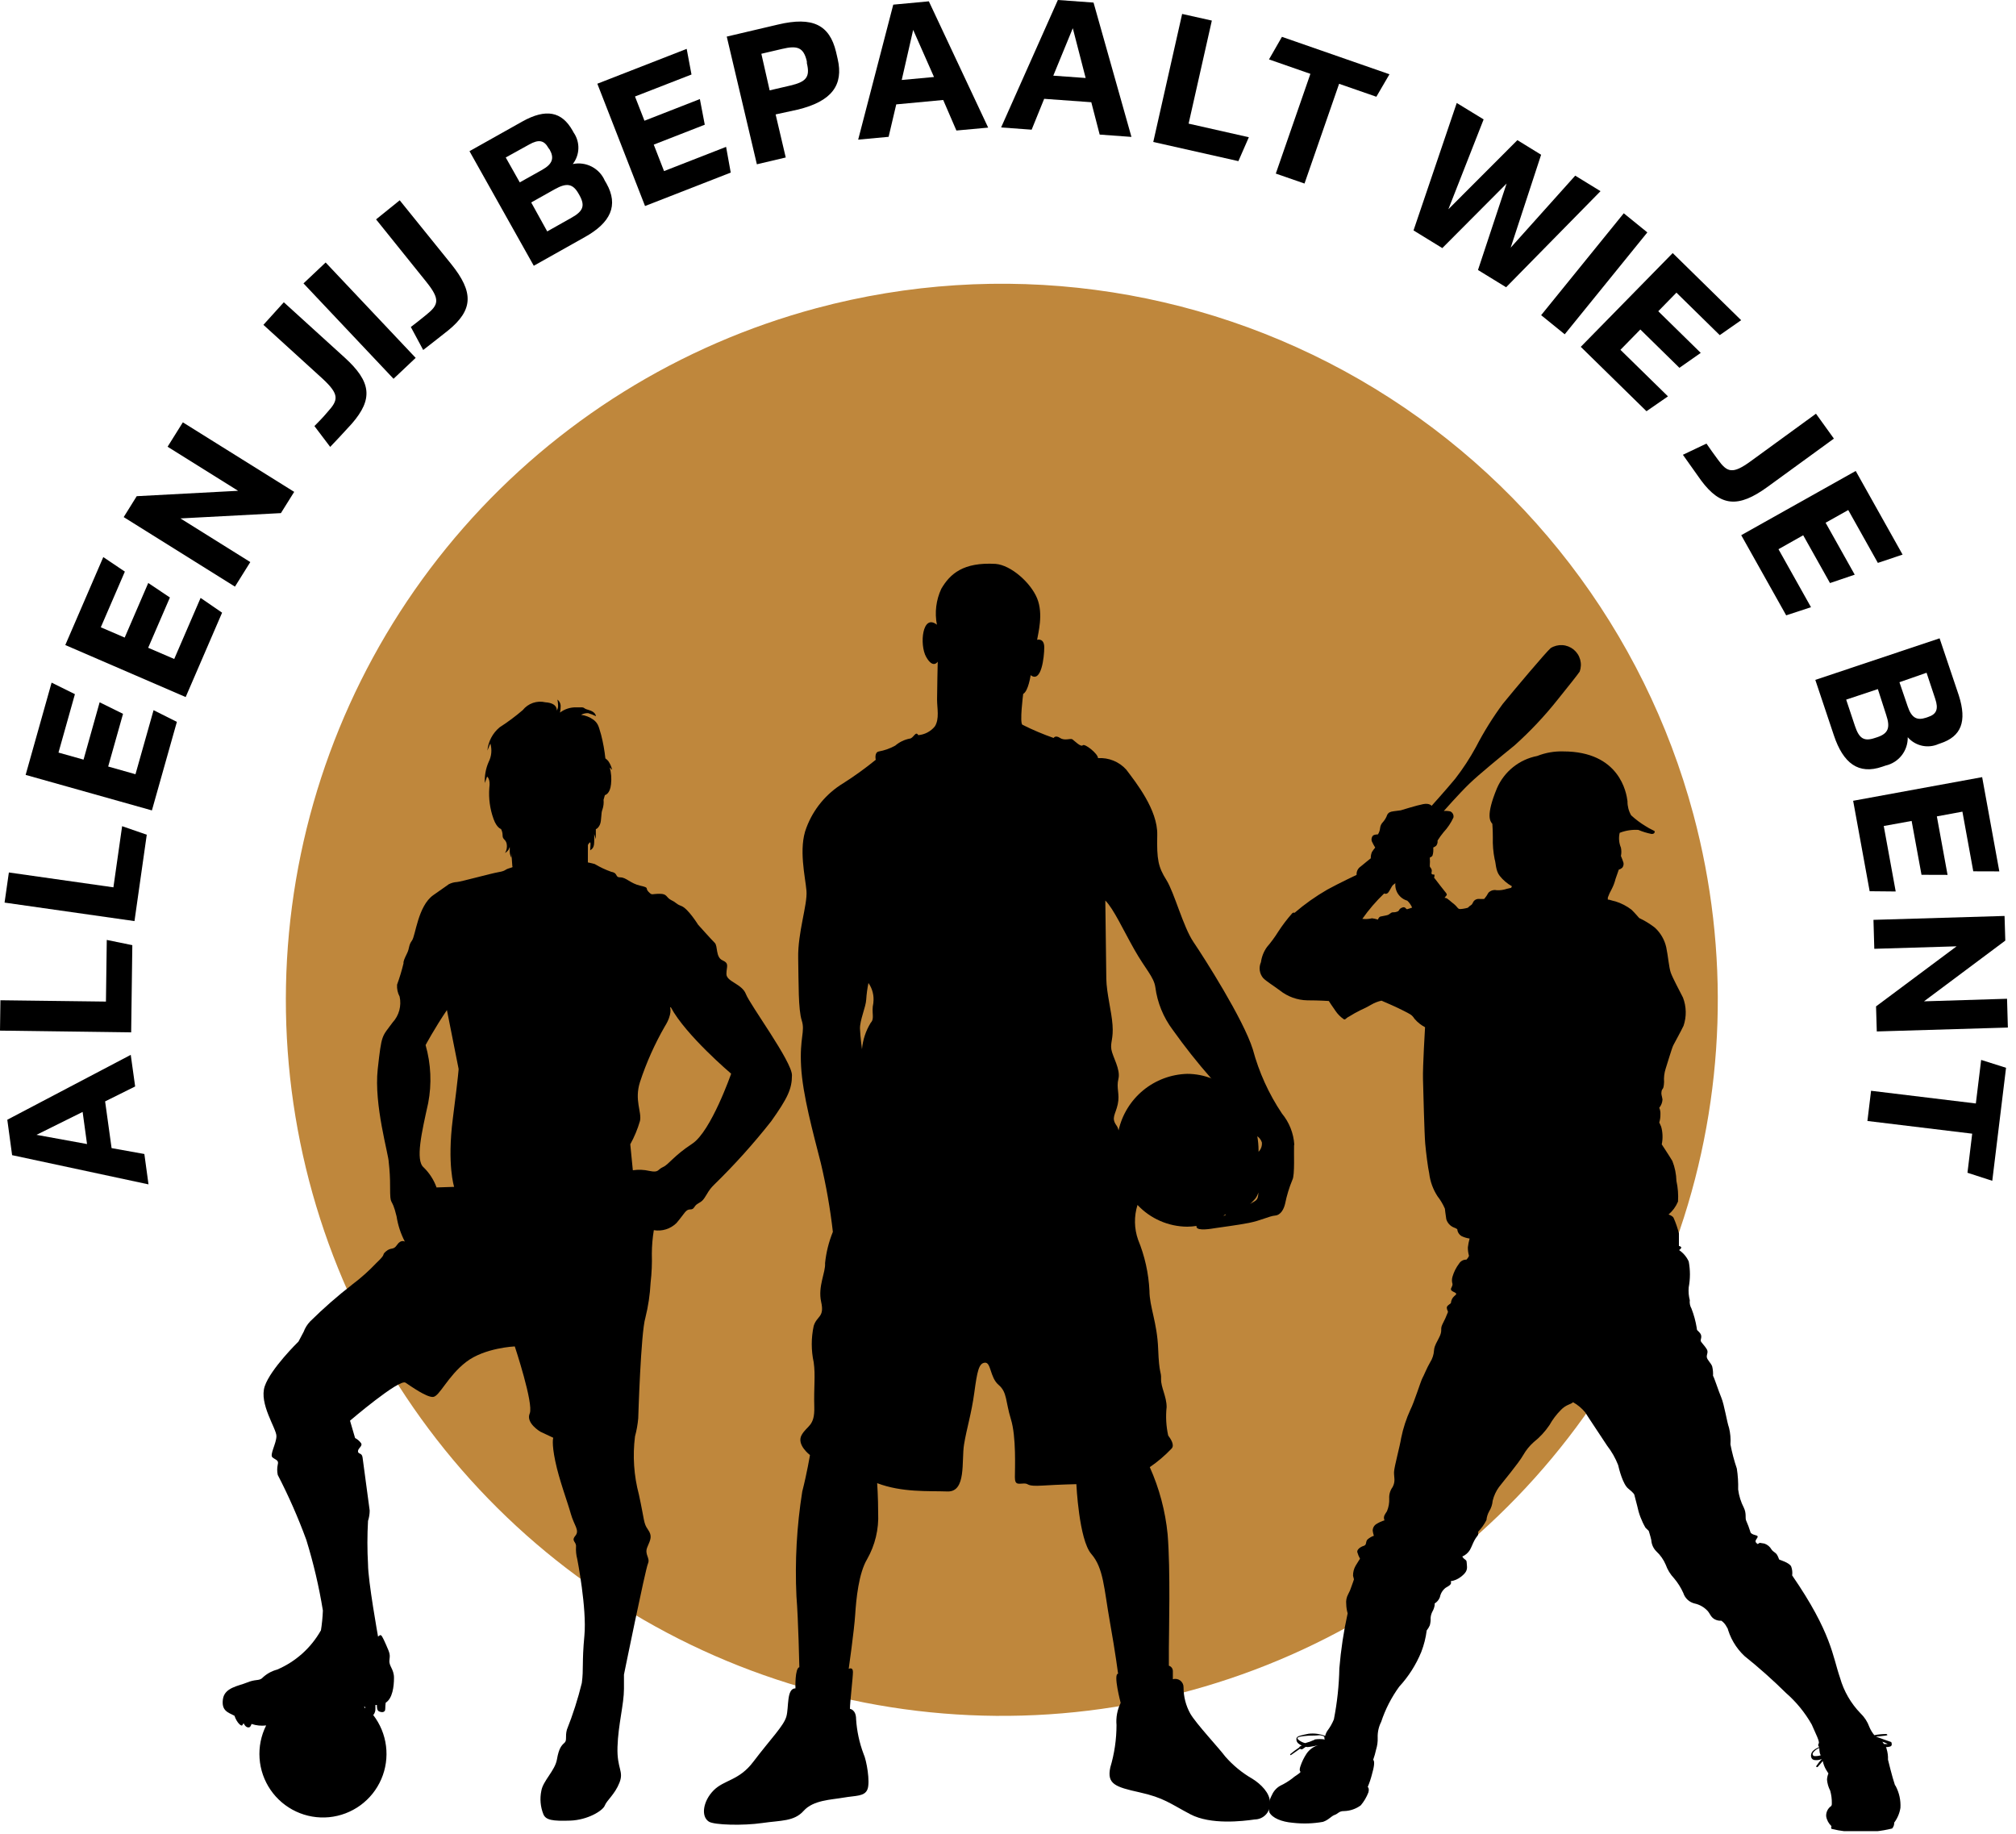 <svg width="243" height="221" viewBox="0 0 243 221" fill="none" xmlns="http://www.w3.org/2000/svg">
<g clip-path="url(#clip0)">
<path d="M204.11 98.14C208.532 114.626 207.966 132.054 202.483 148.218C197 164.382 186.846 178.558 173.307 188.952C159.767 199.346 143.45 205.491 126.418 206.611C109.385 207.731 92.404 203.774 77.62 195.243C62.836 186.711 50.914 173.987 43.362 158.679C35.81 143.372 32.967 126.169 35.193 109.245C37.418 92.322 44.612 76.439 55.865 63.604C67.117 50.769 81.923 41.56 98.41 37.14C120.516 31.214 144.07 34.311 163.892 45.751C183.715 57.19 198.181 76.035 204.11 98.14Z" fill="#BF873C"/>
<path fill-rule="evenodd" clip-rule="evenodd" d="M38.68 196.49C37.49 198.606 35.634 200.269 33.4 201.22C32.704 201.404 32.069 201.77 31.56 202.28C31.14 202.59 30.78 202.36 29.77 202.78C28.76 203.2 27.07 203.37 26.87 204.78C26.67 206.19 27.49 206.38 28.26 206.78C28.58 207.71 29.12 208.08 29.2 207.93C29.246 207.842 29.299 207.758 29.36 207.68C29.36 207.68 29.61 208.26 30 208.18C30.16 208.18 30.25 207.97 30.32 207.77C30.886 207.961 31.487 208.022 32.08 207.95C31.466 209.174 31.192 210.54 31.286 211.906C31.379 213.271 31.837 214.587 32.612 215.716C33.386 216.845 34.449 217.746 35.69 218.324C36.93 218.903 38.303 219.139 39.666 219.007C41.029 218.875 42.331 218.38 43.438 217.574C44.544 216.768 45.415 215.68 45.958 214.424C46.502 213.167 46.699 211.788 46.528 210.43C46.358 209.071 45.827 207.783 44.99 206.7C45.165 206.494 45.257 206.23 45.25 205.96C45.25 205.78 45.25 205.61 45.25 205.49H45.43C45.43 205.73 45.43 206.12 45.66 206.24C45.89 206.36 46.46 206.5 46.44 205.89C46.441 205.662 46.458 205.435 46.49 205.21C47.31 204.7 47.49 203.27 47.49 202.21C47.49 201.15 46.86 200.8 46.94 200.1C47.02 199.4 47.02 199.32 46.55 198.26C46.08 197.2 45.96 196.97 45.77 197.09C45.58 197.21 45.57 197.25 45.57 197.25C45.57 197.25 44.36 190.53 44.36 188.53C44.261 186.788 44.261 185.042 44.36 183.3C44.49 182.896 44.558 182.474 44.56 182.05L43.7 175.64C43.62 175.05 43.15 175.29 43.15 174.9C43.15 174.51 43.78 174.27 43.5 173.9C43.314 173.653 43.075 173.452 42.8 173.31L42.19 171.22C42.19 171.22 48.13 166.14 48.88 166.64C49.63 167.14 51.41 168.4 52.19 168.36C52.97 168.32 53.95 165.86 56.19 164.14C58.43 162.42 62.05 162.27 62.05 162.27C62.05 162.27 64.35 169.19 63.85 170.35C63.35 171.51 65.14 172.55 65.14 172.55L66.69 173.28C66.69 173.28 66.46 173.84 66.93 176.1C67.4 178.36 68.41 181.02 68.8 182.43C69.19 183.84 69.9 184.43 69.35 185.09C68.8 185.75 69.5 185.79 69.43 186.42C69.401 186.918 69.452 187.418 69.58 187.9C69.58 187.9 70.75 193.85 70.44 197.13C70.13 200.41 70.36 201.13 70.13 202.83C69.661 204.746 69.06 206.627 68.33 208.46C68.1 209.32 68.38 209.74 68.03 210.05C67.68 210.36 67.36 210.71 67.13 212.05C66.9 213.39 65.45 214.62 65.25 215.83C65.052 216.777 65.139 217.762 65.5 218.66C65.8 219.36 66.61 219.49 68.72 219.42C70.83 219.35 72.66 218.23 72.9 217.6C73.14 216.97 74.12 216.25 74.67 214.84C75.22 213.43 74.35 213.2 74.43 210.54C74.51 207.88 75.21 205.38 75.21 203.54V201.82C75.21 201.82 77.79 189.15 78.1 188.45C78.41 187.75 77.64 187.36 78.03 186.45C78.42 185.54 78.65 185.12 78.1 184.34C77.55 183.56 77.71 183.34 77.01 180.12C76.403 177.839 76.244 175.462 76.54 173.12C76.735 172.403 76.866 171.67 76.93 170.93C76.93 170.93 77.24 160.61 77.79 158.82C78.136 157.434 78.347 156.017 78.42 154.59C78.556 153.425 78.606 152.252 78.57 151.08C78.575 150.135 78.656 149.192 78.81 148.26C79.301 148.342 79.804 148.307 80.278 148.158C80.753 148.008 81.185 147.749 81.54 147.4C82.54 146.23 82.64 145.76 83.19 145.76C83.74 145.76 83.58 145.37 84.12 145.06C84.66 144.75 84.75 144.67 85.22 143.89C85.447 143.483 85.734 143.113 86.07 142.79C88.531 140.39 90.833 137.831 92.96 135.13C94.96 132.31 95.46 131.22 95.46 129.58C95.46 127.94 90.38 121.06 89.91 119.81C89.44 118.56 87.56 118.32 87.56 117.39C87.56 116.46 87.95 116.13 87.09 115.74C86.23 115.35 86.55 114.02 86.15 113.63C85.75 113.24 84.15 111.45 84.15 111.45C84.15 111.45 82.94 109.51 82.15 109.2C81.36 108.89 81.65 108.85 80.94 108.5C80.23 108.15 80.48 107.72 79.5 107.72C78.52 107.72 78.63 107.95 78.17 107.48C77.71 107.01 78.36 107.01 77.17 106.74C75.98 106.47 75.48 105.74 74.78 105.74C74.08 105.74 74.55 105.23 73.68 105.07C72.984 104.824 72.314 104.509 71.68 104.13C71.25 104.01 70.86 103.94 70.86 103.94V101.83C70.86 101.83 71.1 101.4 71.16 101.56C71.22 101.72 71.1 102.56 71.16 102.47C71.22 102.38 71.61 102.31 71.62 101.52C71.638 101.187 71.638 100.853 71.62 100.52L71.82 101.14C71.82 101.14 71.82 100.69 71.82 100.38V99.93C71.82 99.93 72.09 99.87 72.31 99.38C72.53 98.89 72.42 97.98 72.62 97.55C72.745 97.177 72.789 96.781 72.75 96.39L72.91 95.83C72.91 95.83 73.54 95.71 73.65 94.5C73.726 93.83 73.675 93.151 73.5 92.5L73.79 92.79C73.702 92.407 73.542 92.044 73.32 91.72C73.217 91.599 73.099 91.492 72.97 91.4C72.868 90.446 72.697 89.5 72.46 88.57C72.19 87.75 72.19 87.24 71.53 86.74C71.09 86.423 70.578 86.22 70.04 86.15C70.303 86.005 70.6 85.936 70.9 85.95C71.219 86.044 71.531 86.164 71.83 86.31C71.83 86.31 71.83 85.8 70.94 85.56C70.05 85.32 70.78 85.21 69.45 85.25C68.747 85.232 68.059 85.454 67.5 85.88C67.555 85.607 67.582 85.329 67.58 85.05C67.572 84.906 67.533 84.765 67.466 84.637C67.399 84.51 67.305 84.398 67.19 84.31C67.237 84.554 67.264 84.802 67.27 85.05C67.273 85.258 67.218 85.462 67.11 85.64C67.11 85.64 67.27 84.74 65.74 84.64C65.243 84.522 64.722 84.548 64.239 84.714C63.755 84.881 63.329 85.181 63.01 85.58C62.132 86.334 61.203 87.025 60.23 87.65C59.809 87.997 59.462 88.424 59.208 88.906C58.953 89.389 58.798 89.917 58.75 90.46L59.1 89.6C59.324 90.341 59.252 91.14 58.9 91.83C58.55 92.629 58.392 93.499 58.44 94.37L58.71 93.59C58.71 93.59 59.14 93.86 58.98 94.95C58.882 96.222 59.056 97.5 59.49 98.7C59.88 99.79 60.39 99.91 60.39 99.91C60.516 100.143 60.581 100.405 60.58 100.67C60.58 101.21 60.93 101.11 61.07 101.67C61.149 102.057 61.082 102.46 60.88 102.8C61.05 102.695 61.197 102.555 61.31 102.39C61.359 102.286 61.402 102.179 61.44 102.07C61.45 102.253 61.45 102.437 61.44 102.62C61.444 102.886 61.513 103.147 61.64 103.38C61.64 103.3 61.64 102.82 61.64 102.82L61.76 104.46C61.76 104.46 62.01 104.46 61.39 104.64C60.77 104.82 61.02 104.95 60.09 105.11C59.16 105.27 55.51 106.28 55.09 106.3C54.741 106.318 54.401 106.41 54.09 106.57C53.97 106.67 54.09 106.57 52.23 107.88C50.37 109.19 50.09 112.77 49.66 113.35C49.23 113.93 49.38 114.25 49.07 114.88C48.76 115.51 48.6 115.88 48.64 116.09C48.43 116.964 48.17 117.826 47.86 118.67C47.826 119.17 47.934 119.669 48.17 120.11C48.29 120.658 48.276 121.226 48.13 121.768C47.984 122.309 47.71 122.807 47.33 123.22C46.01 125.02 46.01 124.54 45.53 128.85C45.05 133.16 46.86 139.17 46.86 140.1C46.972 141.063 47.026 142.031 47.02 143C47.02 145.65 47.18 144 47.8 146.59C47.963 147.655 48.301 148.685 48.8 149.64C48.8 149.64 48.33 149.33 47.86 150.03C47.39 150.73 47.16 150.27 46.53 150.81C45.9 151.35 46.69 150.97 45.36 152.22C44.472 153.161 43.505 154.024 42.47 154.8C40.687 156.185 38.987 157.674 37.38 159.26C37.038 159.62 36.773 160.045 36.6 160.51L35.98 161.68C35.98 161.68 32.62 164.96 31.91 167.07C31.2 169.18 33.32 172.16 33.32 173.07C33.32 173.98 32.46 175.34 32.85 175.65C33.24 175.96 33.63 175.97 33.48 176.51C33.39 176.922 33.39 177.348 33.48 177.76C34.79 180.292 35.939 182.904 36.92 185.58C37.783 188.37 38.451 191.217 38.92 194.1C38.887 194.934 38.804 195.766 38.67 196.59L38.68 196.49ZM43.91 205.72H44.03C44.036 205.773 44.036 205.827 44.03 205.88C43.978 205.822 43.921 205.768 43.86 205.72H43.91ZM80.86 121.4C82.65 124.76 88.13 129.4 88.13 129.4C88.13 129.4 85.71 136.35 83.44 137.84C81.17 139.33 80.62 140.34 79.92 140.65C79.22 140.96 79.45 141.36 78.28 141.12C77.624 140.968 76.946 140.941 76.28 141.04L75.97 137.91C76.464 137.02 76.856 136.077 77.14 135.1C77.38 134.01 76.44 132.6 77.14 130.41C77.908 128.074 78.914 125.822 80.14 123.69C81.08 122.2 80.77 121.42 80.77 121.42L80.86 121.4ZM53.87 121.73C52.39 123.92 51.3 125.95 51.3 125.95C51.95 128.227 52.057 130.625 51.61 132.95C50.83 136.47 50.05 139.83 51.06 140.69C51.758 141.367 52.291 142.195 52.62 143.11L54.74 143.04C54.74 143.04 53.87 140.38 54.58 134.83C55.29 129.28 55.28 128.83 55.28 128.83L53.87 121.73Z" fill="black"/>
<path d="M156.01 137.97C155.925 136.587 155.403 135.267 154.52 134.2C152.934 131.833 151.749 129.222 151.01 126.47C149.87 122.83 145.11 115.38 143.86 113.54C142.61 111.7 141.56 107.6 140.59 106.05C139.62 104.5 139.42 103.63 139.49 100.62C139.56 97.61 136.92 94.3 135.75 92.75C135.324 92.279 134.797 91.91 134.208 91.671C133.619 91.432 132.984 91.329 132.35 91.37C132.35 90.83 130.74 89.57 130.51 89.82C130.28 90.07 129.51 89.28 129.27 89.11C129.03 88.94 128.36 89.32 127.78 88.94C127.2 88.56 127 88.94 127 88.94C125.716 88.493 124.464 87.962 123.25 87.35C122.87 87.19 123.33 83.63 123.33 83.63C123.96 83.29 124.23 81.37 124.23 81.37C125.52 82.37 125.87 79.19 125.87 78.02C125.87 76.85 125.01 77.11 125.01 77.11C125.13 76.31 125.79 74.01 125.01 72.11C124.23 70.21 121.85 68.11 120.01 67.96C116.09 67.73 114.51 69.17 113.46 70.96C112.831 72.311 112.645 73.827 112.93 75.29C111.18 73.91 110.8 77.7 111.64 79.18C112.48 80.66 113.03 79.74 113.03 79.74C113.03 79.74 112.95 83.2 112.95 84.29C112.95 85.38 113.26 86.63 112.68 87.55C112.434 87.85 112.13 88.097 111.786 88.278C111.443 88.458 111.067 88.568 110.68 88.6C110.37 88.02 110.1 89.02 109.63 89.02C108.995 89.15 108.403 89.439 107.91 89.86C107.287 90.206 106.611 90.445 105.91 90.57C105.36 90.7 105.56 91.57 105.56 91.57C104.303 92.593 102.988 93.541 101.62 94.41C99.597 95.64 98.044 97.513 97.21 99.73C96.21 102.24 97.08 105.73 97.21 107.38C97.34 109.03 96.15 112.38 96.21 115.46C96.27 118.54 96.21 121.65 96.64 122.99C97.07 124.33 96.37 125.04 96.56 128.51C96.75 131.98 98.01 136.51 98.94 140.18C99.588 142.909 100.072 145.674 100.39 148.46C99.9 149.666 99.584 150.935 99.45 152.23C99.53 153.36 98.56 155.03 98.98 156.91C99.4 158.79 98.47 158.55 98.08 159.8C97.768 161.247 97.768 162.743 98.08 164.19C98.31 165.78 98.08 167.19 98.15 169.55C98.22 171.91 97.3 171.77 96.63 172.94C95.96 174.11 97.63 175.36 97.63 175.36C97.63 175.36 97.28 177.5 96.7 179.76C96.037 183.935 95.802 188.167 96 192.39C96.23 195.23 96.35 200.93 96.35 200.93C95.8 201.05 95.88 203.48 95.88 203.48C94.79 203.48 95.1 205.73 94.79 206.86C94.48 207.99 92.97 209.47 90.79 212.34C89.08 214.61 87.29 214.49 86.02 215.77C84.75 217.05 84.45 218.9 85.44 219.54C86.09 219.96 89.61 220.04 91.87 219.71C94.13 219.38 95.71 219.54 96.87 218.24C98.03 216.94 100.19 216.91 101.67 216.65C103.15 216.39 104.21 216.53 104.56 215.65C104.91 214.77 104.45 212.14 104.09 211.38C103.585 210.039 103.282 208.63 103.19 207.2C103.19 206.03 102.45 205.95 102.45 205.95C102.45 205.15 102.81 202.17 102.81 201.51C102.81 200.85 102.3 201.13 102.3 201.13C102.3 201.13 102.96 196.49 103.08 194.61C103.2 192.73 103.5 189.61 104.52 187.91C105.48 186.219 105.941 184.292 105.85 182.35C105.85 180.46 105.73 178.75 105.73 178.75C108.73 179.89 111.9 179.67 114.2 179.75C116.5 179.83 115.88 176.07 116.2 174.1C116.52 172.13 117.09 170.42 117.44 167.83C117.79 165.24 117.99 164.27 118.73 164.23C119.47 164.19 119.32 166.02 120.37 166.91C121.42 167.8 121.19 168.91 121.85 171.04C122.51 173.17 122.33 177.04 122.33 178.04C122.33 179.04 122.79 178.79 123.45 178.79C124.11 178.79 123.61 179.17 125.68 179.04C127.75 178.91 129.74 178.87 129.74 178.87C129.74 178.87 130.05 185.57 131.54 187.28C133.03 188.99 133.07 191.47 133.77 195.4C134.47 199.33 134.77 201.72 134.77 201.72C134.15 201.72 135.08 205.23 135.08 205.23C134.671 206.061 134.498 206.988 134.58 207.91C134.578 209.637 134.325 211.355 133.83 213.01C133.4 215.01 134.42 215.36 137.35 216.01C140.28 216.66 141.01 217.35 143.47 218.65C145.93 219.95 149.79 219.49 151.24 219.28C151.502 219.278 151.761 219.22 152 219.111C152.238 219.001 152.451 218.843 152.624 218.645C152.796 218.448 152.926 218.216 153.003 217.965C153.079 217.715 153.102 217.45 153.07 217.19C153.07 216.1 151.98 215.01 150.96 214.38C149.73 213.673 148.625 212.768 147.69 211.7C146.95 210.7 144.14 207.7 143.47 206.52C142.938 205.559 142.659 204.478 142.66 203.38C142.667 203.22 142.635 203.061 142.568 202.916C142.501 202.771 142.4 202.644 142.274 202.546C142.147 202.448 141.999 202.382 141.842 202.353C141.685 202.324 141.523 202.333 141.37 202.38V201.38C141.367 201.238 141.319 201.1 141.233 200.986C141.147 200.873 141.027 200.79 140.89 200.75C140.89 200.75 140.89 200.42 140.89 198.66C140.89 196.9 141.1 189.2 140.74 184.9C140.464 182.108 139.738 179.38 138.59 176.82C139.54 176.172 140.418 175.424 141.21 174.59C141.63 174.17 141.09 173.38 140.81 173.01C140.56 171.885 140.496 170.726 140.62 169.58C140.62 168.29 139.92 167.2 139.95 166.19C139.98 165.18 139.72 165.74 139.6 162.56C139.48 159.38 138.55 157.49 138.55 155.56C138.448 153.447 137.984 151.367 137.18 149.41C136.704 148.058 136.68 146.588 137.11 145.22C137.88 146.041 138.809 146.696 139.841 147.147C140.872 147.597 141.985 147.833 143.11 147.84C143.482 147.835 143.852 147.805 144.22 147.75C144.211 147.793 144.211 147.837 144.22 147.88C144.36 148.38 145.94 148.1 146.56 148C147.18 147.9 149.14 147.66 150.56 147.38C151.98 147.1 152.99 146.56 153.69 146.5C154.39 146.44 154.75 145.71 154.9 145.08C155.099 144.09 155.394 143.123 155.78 142.19C156.09 141.64 155.94 138.76 155.98 138L156.01 137.97ZM105.27 120.89C105 122.06 105.47 122.73 104.95 123.27C104.358 124.234 103.998 125.323 103.9 126.45C103.9 126.45 103.7 124.99 103.66 123.99C103.62 122.99 104.37 121.35 104.41 120.47C104.453 119.798 104.543 119.13 104.68 118.47C105.164 119.163 105.374 120.011 105.27 120.85V120.89ZM134.82 136.22C134.781 136.007 134.696 135.806 134.57 135.63C133.91 134.71 134.46 134.33 134.73 133.08C135 131.83 134.53 131.15 134.81 130.02C135.09 128.89 134.1 127.35 133.96 126.48C133.82 125.61 134.22 125.22 134.1 123.53C133.98 121.84 133.38 119.73 133.35 117.95C133.32 116.17 133.23 108.53 133.23 108.53C134.23 109.53 135.39 112.08 136.74 114.46C138.09 116.84 139.08 117.73 139.26 118.98C139.505 120.846 140.228 122.616 141.36 124.12C142.793 126.134 144.328 128.073 145.96 129.93L146.1 130C145.146 129.618 144.128 129.422 143.1 129.42C141.162 129.473 139.296 130.17 137.799 131.401C136.301 132.633 135.256 134.328 134.83 136.22H134.82ZM147.46 146.52L147.76 146.33C147.76 146.33 147.76 146.51 147.46 146.52ZM151.46 144.59C151.26 144.82 150.88 144.94 150.67 145.12C150.67 145.12 151.13 144.68 151.33 144.43C151.484 144.214 151.602 143.974 151.68 143.72C151.68 143.72 151.68 144.38 151.46 144.59ZM151.7 138.83C151.7 138.75 151.7 138.68 151.7 138.61C151.696 138.05 151.646 137.492 151.55 136.94C151.809 137.12 152.002 137.38 152.1 137.68C152.122 137.891 152.096 138.104 152.023 138.304C151.951 138.503 151.833 138.683 151.68 138.83" fill="black"/>
<path d="M228.41 215.14C228.08 214.19 227.57 212.07 227.57 212.07C227.59 211.63 227.533 211.19 227.4 210.77C227.4 210.69 227.34 210.62 227.32 210.58C227.3 210.54 227.81 210.58 227.96 210.41C228.11 210.24 227.96 209.95 227.96 209.95C227.96 209.95 226.46 209.43 226.32 209.37L226.11 209.3C226.11 209.3 227.38 209.18 227.46 209.14C227.54 209.1 227.46 208.98 227.34 208.98C226.863 208.985 226.388 209.032 225.92 209.12C225.671 208.818 225.469 208.481 225.32 208.12C225.097 207.502 224.734 206.944 224.26 206.49C223.095 205.29 222.246 203.819 221.79 202.21C220.89 199.62 220.79 196.8 216.02 189.87C216.069 189.506 216.028 189.135 215.9 188.79C215.69 188.34 214.55 188 214.48 187.97C214.41 187.94 214.39 187.7 214.2 187.39C214.01 187.08 213.74 187.05 213.53 186.74C213.341 186.405 213.035 186.152 212.67 186.03L212.11 185.94C212.11 185.94 210.64 186.88 210.28 186.53C210.715 187.495 211.237 188.419 211.84 189.29C211.84 189.11 212.89 185.99 212.54 186.01C212.19 186.03 211.98 186.19 211.89 186.11C211.8 186.03 211.47 185.87 211.67 185.56C211.87 185.25 212.01 185.12 211.6 185.02C211.19 184.92 211 184.77 210.98 184.61C210.837 184.147 210.666 183.693 210.47 183.25C210.33 182.92 210.54 182.42 210.19 181.7C209.838 181.015 209.608 180.274 209.51 179.51C209.533 178.667 209.48 177.823 209.35 176.99C209.028 176.039 208.77 175.066 208.58 174.08C208.628 173.409 208.571 172.734 208.41 172.08C208.16 171.4 207.84 169.3 207.48 168.44C207.12 167.58 206.63 166.03 206.48 165.81C206.503 165.43 206.469 165.05 206.38 164.68C206.24 164.27 205.76 163.89 205.73 163.55C205.7 163.21 205.94 162.98 205.73 162.61C205.52 162.24 205.05 161.79 205 161.61C204.95 161.43 205.23 161.06 204.91 160.66C204.59 160.26 204.54 160.43 204.51 160C204.38 159.214 204.169 158.443 203.88 157.7C203.706 157.397 203.636 157.046 203.68 156.7C203.548 156.195 203.504 155.67 203.55 155.15C203.746 154.119 203.746 153.061 203.55 152.03C203.297 151.475 202.896 151.001 202.39 150.66C202.39 150.66 202.64 150.5 202.65 150.36C202.66 150.22 202.37 150.16 202.37 150.16C202.37 150.16 202.37 149.08 202.37 148.65C202.21 148.002 201.992 147.369 201.72 146.76C201.6 146.53 201.12 146.37 201.12 146.37C201.618 145.948 202.009 145.413 202.26 144.81C202.314 143.979 202.25 143.144 202.07 142.33C202.048 141.504 201.882 140.689 201.58 139.92C201.25 139.36 200.3 137.92 200.3 137.92C200.378 137.549 200.408 137.169 200.39 136.79C200.376 136.452 200.323 136.116 200.23 135.79C200.14 135.56 200 135.29 200 135.29C200.101 134.967 200.148 134.629 200.14 134.29C200.156 134.023 200.108 133.755 200 133.51C200.235 133.228 200.371 132.877 200.39 132.51C200.32 132.02 200.2 131.91 200.28 131.51C200.36 131.11 200.53 131.42 200.58 130.41C200.54 129.866 200.604 129.32 200.77 128.8C200.98 128.17 201.51 126.34 201.69 125.98C201.87 125.62 202.56 124.4 202.93 123.62C203.302 122.516 203.277 121.317 202.86 120.23C202.44 119.39 201.62 117.88 201.39 117.23C201.16 116.58 201.07 115.23 200.84 114.16C200.634 113.247 200.152 112.42 199.46 111.79C198.877 111.34 198.246 110.954 197.58 110.64C197.58 110.64 197.06 110.03 196.66 109.64C196.081 109.195 195.428 108.856 194.73 108.64C194.39 108.55 194.26 108.53 194.13 108.48C194.025 108.44 193.913 108.42 193.8 108.42V108.17C193.925 107.824 194.078 107.49 194.26 107.17C194.465 106.777 194.623 106.361 194.73 105.93L195.12 104.81C195.275 104.765 195.418 104.686 195.54 104.58C195.605 104.498 195.653 104.403 195.678 104.301C195.704 104.199 195.708 104.093 195.69 103.99C195.601 103.708 195.498 103.431 195.38 103.16C195.449 102.83 195.449 102.49 195.38 102.16C195.141 101.594 195.089 100.967 195.23 100.37C195.946 100.092 196.714 99.973 197.48 100.02C197.995 100.239 198.531 100.403 199.08 100.51C199.46 100.51 199.46 100.26 199.45 100.19C199.44 100.12 198.9 99.93 198.36 99.57C197.734 99.194 197.147 98.755 196.61 98.26C196.313 97.743 196.161 97.156 196.17 96.56C196.05 95.56 195.23 90.56 188.42 90.56C187.35 90.528 186.285 90.716 185.29 91.11C184.227 91.314 183.23 91.774 182.385 92.45C181.54 93.126 180.872 93.998 180.44 94.99C179.05 98.35 179.63 98.99 179.88 99.29C179.88 99.29 179.94 100.08 179.94 100.94C179.913 101.819 179.987 102.698 180.16 103.56C180.31 103.96 180.26 104.93 180.77 105.56C181.173 106.069 181.673 106.494 182.24 106.81L182.15 107C181.975 107.031 181.801 107.071 181.63 107.12C181.238 107.253 180.824 107.311 180.41 107.29C180.232 107.25 180.046 107.257 179.871 107.31C179.696 107.362 179.537 107.459 179.41 107.59C179.269 107.859 179.098 108.11 178.9 108.34C178.7 108.351 178.5 108.351 178.3 108.34C178.182 108.328 178.063 108.343 177.952 108.385C177.841 108.427 177.741 108.493 177.66 108.58C177.51 108.79 177.46 109.01 177.33 109.07C177.183 109.162 177.048 109.273 176.93 109.4C176.73 109.456 176.526 109.5 176.32 109.53C176.15 109.53 175.88 109.66 175.68 109.39C175.49 109.154 175.268 108.945 175.02 108.77C174.832 108.6 174.635 108.44 174.43 108.29C174.334 108.238 174.229 108.208 174.12 108.2L174.38 107.88C174.43 107.79 174.32 107.62 174.19 107.48C174.06 107.34 173.19 106.2 173.06 106.03C173.002 105.943 172.935 105.862 172.86 105.79C172.894 105.68 172.911 105.565 172.91 105.45C172.91 105.35 172.62 105.45 172.57 105.32C172.552 105.279 172.542 105.235 172.542 105.19C172.542 105.145 172.552 105.101 172.57 105.06C172.599 104.926 172.574 104.786 172.5 104.67C172.4 104.52 172.34 104.48 172.34 104.36C172.369 104.027 172.369 103.693 172.34 103.36C172.34 103.36 172.61 103.24 172.66 103.13C172.714 102.972 172.747 102.807 172.76 102.64C172.77 102.473 172.77 102.307 172.76 102.14C172.888 102.09 173.006 102.019 173.11 101.93C173.208 101.803 173.267 101.65 173.28 101.49V101.3C173.498 100.951 173.739 100.617 174 100.3C174.489 99.777 174.89 99.18 175.19 98.53C175.221 98.382 175.2 98.227 175.131 98.093C175.062 97.958 174.949 97.851 174.81 97.79C174.554 97.734 174.291 97.717 174.03 97.74C174.03 97.74 175.87 95.65 177.09 94.47C178.31 93.29 181.04 91.07 182.54 89.85C184.434 88.155 186.18 86.302 187.76 84.31C189.13 82.61 190.09 81.4 190.41 80.94C190.579 80.474 190.599 79.967 190.466 79.49C190.333 79.012 190.055 78.588 189.67 78.276C189.284 77.965 188.811 77.781 188.316 77.751C187.822 77.722 187.33 77.847 186.91 78.11C186.36 78.58 182.54 83.11 181.14 84.83C179.928 86.472 178.848 88.207 177.91 90.02C177.179 91.366 176.339 92.65 175.4 93.86C174.3 95.19 172.56 97.12 172.56 97.12C172.56 97.12 172.32 96.77 171.56 96.91C170.8 97.05 168.84 97.66 168.84 97.66L168 97.77C167.58 97.82 167.36 97.92 167.21 98.2C167.1 98.516 166.93 98.808 166.71 99.06C166.504 99.259 166.377 99.525 166.35 99.81C166.324 100.077 166.235 100.334 166.09 100.56C166.09 100.56 165.56 100.56 165.44 100.77C165.379 100.86 165.339 100.962 165.323 101.07C165.307 101.177 165.317 101.287 165.35 101.39C165.471 101.651 165.608 101.905 165.76 102.15C165.619 102.318 165.488 102.495 165.37 102.68C165.266 102.919 165.218 103.179 165.23 103.44C165.23 103.44 164.4 104.1 164 104.44C163.838 104.548 163.708 104.698 163.623 104.874C163.539 105.05 163.503 105.246 163.52 105.44C163.52 105.44 161.4 106.44 159.98 107.22C158.579 108.028 157.256 108.965 156.03 110.02C156.03 110.02 155.91 109.91 155.74 110.09C155.13 110.781 154.572 111.517 154.07 112.29C153.665 112.941 153.211 113.559 152.71 114.14C152.326 114.679 152.079 115.304 151.99 115.96C151.848 116.275 151.798 116.624 151.848 116.966C151.897 117.308 152.044 117.629 152.27 117.89C152.71 118.32 153.4 118.72 154.27 119.37C155.213 120.119 156.376 120.537 157.58 120.56C159 120.56 160.17 120.64 160.17 120.64C160.17 120.64 160.59 121.3 160.98 121.84C161.248 122.233 161.587 122.572 161.98 122.84C162.19 122.93 162.17 122.73 162.62 122.51C163.066 122.229 163.527 121.972 164 121.74C164.442 121.545 164.873 121.324 165.29 121.08C165.672 120.856 166.087 120.694 166.52 120.6C166.52 120.6 168.29 121.35 169.15 121.8C170.01 122.25 170.15 122.26 170.51 122.8C170.864 123.209 171.292 123.548 171.77 123.8C171.77 123.8 171.48 128.58 171.52 130.03C171.56 131.48 171.69 136.72 171.79 137.83C171.89 138.94 172.11 140.69 172.27 141.41C172.387 142.395 172.729 143.339 173.27 144.17C173.63 144.629 173.929 145.134 174.16 145.67C174.16 145.67 174.25 146.47 174.33 146.94C174.399 147.165 174.517 147.372 174.676 147.545C174.835 147.718 175.032 147.853 175.25 147.94C175.393 147.985 175.528 148.052 175.65 148.14C175.663 148.305 175.713 148.465 175.798 148.608C175.883 148.75 176 148.871 176.14 148.96C176.455 149.116 176.792 149.221 177.14 149.27C177.043 149.618 176.973 149.972 176.93 150.33C176.926 150.668 176.97 151.004 177.06 151.33C177.06 151.49 176.76 151.81 176.76 151.81C176.582 151.804 176.406 151.845 176.25 151.929C176.093 152.014 175.962 152.138 175.87 152.29C175.513 152.761 175.245 153.293 175.08 153.86C174.99 154.15 174.99 154.46 175.08 154.75C175.08 155.1 174.83 155.24 174.9 155.44C174.97 155.64 175.32 155.72 175.44 155.82C175.56 155.92 175.6 155.96 175.29 156.21C175.056 156.418 174.913 156.708 174.89 157.02C174.89 157.13 174.39 157.32 174.39 157.59C174.39 157.86 174.55 158.02 174.53 158.13C174.339 158.629 174.118 159.117 173.87 159.59C173.53 160.27 173.96 160.29 173.41 161.31C172.86 162.33 172.89 162.44 172.85 162.75C172.819 163.262 172.657 163.758 172.38 164.19C171.96 164.91 171.63 165.78 171.45 166.09C171.27 166.4 170.45 169.03 170.01 169.88C169.506 170.976 169.13 172.127 168.89 173.31C168.75 174.26 168.05 176.78 168.03 177.41C168.01 178.04 168.24 178.5 167.86 179.22C167.566 179.618 167.421 180.106 167.45 180.6C167.474 181.124 167.382 181.646 167.18 182.13C167 182.44 166.67 182.74 166.88 183.23C166.528 183.338 166.192 183.493 165.88 183.69C165.749 183.776 165.642 183.893 165.569 184.031C165.495 184.169 165.458 184.324 165.46 184.48C165.487 184.687 165.534 184.892 165.6 185.09C165.315 185.186 165.053 185.339 164.83 185.54C164.56 185.83 164.78 186.19 164.37 186.31C163.96 186.43 163.55 186.76 163.6 187.05C163.679 187.332 163.789 187.604 163.93 187.86C163.93 187.86 163.62 188.33 163.39 188.72C163.185 189.083 163.081 189.494 163.09 189.91C163.14 190.07 163.2 190.34 163.2 190.34C163.2 190.34 163.02 190.9 162.9 191.2C162.799 191.526 162.665 191.841 162.5 192.14C162.3 192.506 162.22 192.926 162.27 193.34C162.278 193.713 162.336 194.082 162.44 194.44C161.957 196.625 161.623 198.84 161.44 201.07C161.399 203.135 161.178 205.193 160.78 207.22C160.581 207.709 160.319 208.17 160 208.59C159.875 208.78 159.784 208.99 159.73 209.21C159.094 208.963 158.408 208.873 157.73 208.95C156.82 209.14 156.35 209.22 156.28 209.48C156.25 209.607 156.26 209.741 156.308 209.862C156.357 209.984 156.441 210.088 156.55 210.16C156.657 210.25 156.779 210.321 156.91 210.37C156.91 210.37 156.6 210.49 156.61 210.6C156.23 210.847 155.866 211.118 155.52 211.41C155.52 211.5 155.52 211.58 155.63 211.5C155.74 211.42 156.69 210.76 156.69 210.76C156.69 210.76 156.86 210.88 156.98 210.81C157.1 210.74 157.38 210.53 157.38 210.53C157.541 210.565 157.709 210.565 157.87 210.53C158.207 210.482 158.541 210.415 158.87 210.33C158.315 210.502 157.833 210.853 157.5 211.33C157.177 211.813 156.921 212.338 156.74 212.89C156.64 213.18 156.63 213.4 156.74 213.52C156.85 213.64 156.1 214.02 155.81 214.3C155.345 214.661 154.842 214.969 154.31 215.22C153.863 215.474 153.512 215.867 153.31 216.34C152.953 216.967 152.842 217.705 153 218.41C153.35 219.11 154.49 219.57 155.82 219.68C157.032 219.821 158.259 219.784 159.46 219.57C160.16 219.34 160.46 218.87 160.88 218.73C161.3 218.59 161.38 218.26 162.02 218.27C162.741 218.249 163.439 218.008 164.02 217.58C164.412 217.115 164.723 216.588 164.94 216.02C165.08 215.51 164.86 215.36 164.86 215.36C165.064 214.88 165.231 214.385 165.36 213.88C165.63 212.93 165.73 212.31 165.52 212.08C165.664 211.678 165.781 211.267 165.87 210.85C166.012 210.394 166.077 209.917 166.06 209.44C166.035 208.775 166.179 208.114 166.48 207.52C166.982 205.999 167.718 204.565 168.66 203.27C169.789 202.043 170.69 200.624 171.32 199.08C171.64 198.249 171.858 197.383 171.97 196.5C172.12 196.314 172.244 196.109 172.34 195.89C172.422 195.597 172.456 195.293 172.44 194.99C172.459 194.713 172.538 194.444 172.67 194.2C172.804 193.966 172.893 193.708 172.93 193.44V193.25C173.218 193.073 173.44 192.806 173.56 192.49C173.643 192.041 173.888 191.639 174.25 191.36C174.63 191.13 175.05 190.95 174.86 190.57C175.313 190.5 175.74 190.314 176.1 190.03C176.7 189.56 176.87 189.24 176.82 188.72C176.77 188.2 176.82 188.11 176.61 187.96C176.463 187.869 176.343 187.741 176.26 187.59C176.636 187.429 176.954 187.157 177.17 186.81C177.45 186.29 177.49 186.08 177.73 185.63C177.97 185.18 178.15 185.09 178.17 184.93C178.182 184.824 178.182 184.716 178.17 184.61C178.57 184.191 178.907 183.716 179.17 183.2C179.204 182.827 179.316 182.466 179.5 182.14C179.739 181.756 179.883 181.321 179.92 180.87C180.063 180.276 180.321 179.715 180.68 179.22C181.06 178.71 183.04 176.36 183.6 175.37C183.933 174.785 184.358 174.258 184.86 173.81C185.595 173.229 186.236 172.537 186.76 171.76C187.14 171.082 187.611 170.46 188.16 169.91C188.423 169.637 188.739 169.423 189.09 169.28C189.58 169.09 189.6 168.99 189.6 168.99C190.172 169.307 190.678 169.731 191.09 170.24C191.47 170.86 192.91 173 193.72 174.24C194.27 174.946 194.714 175.727 195.04 176.56C195.15 177.04 195.61 178.89 196.27 179.41C196.93 179.93 196.99 180.13 196.99 180.13C196.99 180.13 197.16 180.76 197.34 181.48C197.527 182.409 197.865 183.301 198.34 184.12L198.73 184.5C198.73 184.5 198.92 185.07 199.04 185.61C199.069 186.118 199.282 186.598 199.64 186.96C200.131 187.413 200.52 187.965 200.78 188.58C200.997 189.187 201.337 189.742 201.78 190.21C202.236 190.747 202.613 191.347 202.9 191.99C202.998 192.298 203.174 192.575 203.411 192.796C203.647 193.017 203.936 193.173 204.25 193.25C204.862 193.38 205.418 193.698 205.84 194.16C206.13 194.49 206.21 194.9 206.69 195.16C206.936 195.289 207.213 195.347 207.49 195.33C207.756 195.518 207.973 195.769 208.12 196.06C208.428 196.62 208.811 197.135 209.26 197.59C209.58 197.88 208.16 195.95 208.16 195.95C208.495 197.345 209.232 198.611 210.28 199.59C212.023 200.986 213.691 202.471 215.28 204.04C216.52 205.123 217.568 206.408 218.38 207.84C218.86 208.97 219.38 209.91 219.21 210.14C219.188 210.172 219.172 210.208 219.164 210.246C219.156 210.284 219.155 210.324 219.163 210.362C219.17 210.4 219.185 210.437 219.207 210.469C219.229 210.501 219.257 210.529 219.29 210.55C219.29 210.55 218.57 210.83 218.38 211.22C218.19 211.61 218.29 212.12 218.8 212.13C219.071 212.152 219.343 212.104 219.59 211.99C219.342 212.266 219.115 212.56 218.91 212.87C218.91 212.96 219.03 213.05 219.17 212.87L219.71 212.24C219.781 212.59 219.906 212.928 220.08 213.24C220.32 213.64 220.39 213.73 220.39 213.73C220.293 213.969 220.235 214.222 220.22 214.48C220.258 214.941 220.387 215.39 220.6 215.8C220.744 216.3 220.811 216.82 220.8 217.34C220.813 217.447 220.792 217.555 220.74 217.65C220.536 217.785 220.371 217.972 220.262 218.192C220.153 218.411 220.104 218.655 220.12 218.9C220.194 219.357 220.42 219.776 220.76 220.09C220.735 220.14 220.721 220.194 220.721 220.25C220.721 220.306 220.735 220.361 220.76 220.41C221.842 220.682 222.955 220.81 224.07 220.79C225.416 220.835 226.762 220.694 228.07 220.37C228.243 220.175 228.332 219.92 228.32 219.66C228.712 219.137 228.969 218.526 229.07 217.88C229.123 216.963 228.922 216.05 228.49 215.24L228.41 215.14ZM169.61 109.58C169.45 109.58 169.4 109.22 169.01 109.38C168.62 109.54 168.7 109.68 168.54 109.81C168.337 109.916 168.109 109.964 167.88 109.95C167.67 109.95 167.49 110.2 167.29 110.27C167.09 110.34 166.61 110.41 166.4 110.46C166.19 110.51 166.09 110.83 166.09 110.83C165.858 110.757 165.621 110.703 165.38 110.67C164.998 110.765 164.601 110.789 164.21 110.74C164.985 109.637 165.866 108.612 166.84 107.68C166.915 107.72 167 107.733 167.084 107.719C167.167 107.704 167.243 107.663 167.3 107.6C167.52 107.37 167.74 106.8 167.91 106.66L168.19 106.44C168.146 106.904 168.266 107.37 168.529 107.755C168.792 108.14 169.182 108.421 169.63 108.55C169.879 108.783 170.077 109.066 170.21 109.38C170.21 109.38 169.78 109.54 169.61 109.58ZM158.46 209.67C158.094 209.842 157.712 209.979 157.32 210.08C157.01 210.006 156.722 209.858 156.48 209.65C156.39 209.51 156.24 209.41 156.78 209.29C157.319 209.203 157.864 209.163 158.41 209.17C158.88 209.17 159.02 209.08 159.33 209.17C159.64 209.26 159.64 209.35 159.64 209.35C159.618 209.45 159.636 209.554 159.69 209.64C159.283 209.575 158.867 209.575 158.46 209.64V209.67ZM218.69 211.64C218.45 211.59 218.39 211.33 218.69 211.06C218.856 210.884 219.062 210.75 219.29 210.67C219.291 210.854 219.307 211.038 219.34 211.22C219.363 211.336 219.403 211.447 219.46 211.55C219.224 211.622 218.977 211.653 218.73 211.64H218.69ZM227.11 210.22L226.89 209.91C227.114 209.981 227.332 210.071 227.54 210.18C227.397 210.197 227.253 210.197 227.11 210.18" fill="black"/>
<path d="M12.67 132.74L13.45 138.37L17.4 139.08L17.9 142.74L1.46 139.22L0.88 134.95L15.76 127.13L16.29 130.94L12.67 132.74ZM10.49 137.88L9.96 134.01L4.4 136.77L10.49 137.88Z" fill="black"/>
<path d="M0.05 120.55L12.77 120.71L12.87 113.28L15.95 113.91L15.81 124.42L0 124.21L0.05 120.55Z" fill="black"/>
<path d="M1.07 105.15L13.67 106.94L14.72 99.57L17.69 100.6L16.21 111.01L0.55 108.78L1.07 105.15Z" fill="black"/>
<path d="M14.83 86.03L13.04 92.38L16.33 93.31L18.51 85.59L21.32 87L18.31 97.67L3.09 93.39L6.22 82.27L9.03 83.66L7.05 90.7L10.07 91.55L12.01 84.64L14.83 86.03Z" fill="black"/>
<path d="M20.48 72.01L17.86 78.07L21 79.42L24.18 72.06L26.77 73.84L22.38 84.01L7.87 77.74L12.45 67.14L15.05 68.89L12.15 75.6L15.03 76.84L17.87 70.26L20.48 72.01Z" fill="black"/>
<path d="M16.48 59.8L28.7 59.15L20.2 53.84L22.04 50.9L35.46 59.28L33.86 61.84L21.75 62.48L30.17 67.74L28.32 70.7L14.91 62.32L16.48 59.8Z" fill="black"/>
<path d="M31.75 39.15L34.21 36.43L41.53 43.08C44.76 46.01 45.01 48.08 42.39 51.08C41.12 52.47 40.55 53.08 39.8 53.86L37.9 51.35C38.41 50.83 38.9 50.35 39.5 49.63C40.8 48.2 40.92 47.53 38.87 45.63L31.75 39.15Z" fill="black"/>
<path d="M39.251 31.635L36.582 34.154L47.435 45.651L50.103 43.131L39.251 31.635Z" fill="black"/>
<path d="M45.33 26.44L48.18 24.14L54.39 31.83C57.12 35.22 57.05 37.36 54.01 39.83C52.54 41.01 51.89 41.48 51.01 42.18L49.52 39.41C50.11 38.97 50.66 38.52 51.37 37.95C52.87 36.74 53.1 36.1 51.37 33.95L45.33 26.44Z" fill="black"/>
<path d="M56.59 18.22L62.93 14.66C65.82 13.04 67.72 13.44 69.02 15.75L69.14 15.97C69.532 16.531 69.733 17.203 69.715 17.887C69.697 18.57 69.461 19.23 69.04 19.77C69.815 19.608 70.623 19.719 71.326 20.083C72.029 20.447 72.585 21.043 72.9 21.77L73.1 22.11C74.59 24.77 73.59 26.84 70.5 28.57L64.34 32.03L56.59 18.22ZM60.96 18.98L62.65 21.98L65.35 20.47C66.61 19.76 66.82 19.05 66.26 18.04L66.11 17.84C65.59 16.91 64.95 16.76 63.78 17.42L60.96 18.98ZM65.96 27.89L68.89 26.24C70.26 25.47 70.54 24.83 69.89 23.61L69.75 23.36C69.05 22.12 68.3 22.01 66.88 22.8L64.03 24.4L65.96 27.89Z" fill="black"/>
<path d="M84.95 15.03L78.8 17.43L80.04 20.62L87.52 17.7L88.08 20.8L77.75 24.83L72 10.09L82.77 5.89L83.35 8.98L76.54 11.63L77.68 14.55L84.36 11.94L84.95 15.03Z" fill="black"/>
<path d="M93.49 13.79L94.71 18.98L91.23 19.8L87.6 4.41L93.77 2.96C97.98 1.96 99.99 3.02 100.77 6.24L100.97 7.11C101.69 10.22 100.3 12.22 96.11 13.22L93.49 13.79ZM97.25 7.38C96.86 5.72 96.13 5.45 94.25 5.9L91.77 6.48L92.77 10.89L95.26 10.31C97.14 9.87 97.67 9.31 97.26 7.64L97.25 7.38Z" fill="black"/>
<path d="M113.69 12.05L108.03 12.58L107.11 16.49L103.44 16.83L107.67 0.56L111.96 0.16L119.11 15.38L115.28 15.73L113.69 12.05ZM108.69 9.64L112.58 9.28L110.07 3.6L108.69 9.64Z" fill="black"/>
<path d="M131.54 12.32L125.86 11.91L124.35 15.63L120.67 15.36L127.51 0L131.81 0.31L136.38 16.5L132.55 16.22L131.54 12.32ZM126.96 9.12L130.86 9.4L129.31 3.4L126.96 9.12Z" fill="black"/>
<path d="M146.07 2.48L143.27 14.9L150.53 16.54L149.27 19.42L139.01 17.11L142.49 1.68L146.07 2.48Z" fill="black"/>
<path d="M167.48 8.95L165.9 11.66L161.41 10.1L157.24 22.12L153.78 20.92L157.95 8.9L152.96 7.16L154.52 4.44L167.48 8.95Z" fill="black"/>
<path d="M189.87 21.17L192.92 23.04L181.54 34.62L178.15 32.54L181.6 22.12L173.85 29.9L170.38 27.77L175.59 12.41L178.83 14.39L174.58 25.22L182.9 16.89L185.76 18.65L182.09 29.85L189.87 21.17Z" fill="black"/>
<path d="M195.721 25.704L185.763 37.984L188.605 40.289L198.563 28.009L195.721 25.704Z" fill="black"/>
<path d="M202.43 44.33L197.72 39.71L195.32 42.16L201.05 47.77L198.46 49.56L190.54 41.8L201.62 30.5L209.87 38.59L207.29 40.39L202.07 35.27L199.88 37.51L205 42.53L202.43 44.33Z" fill="black"/>
<path d="M218.89 49.86L221.05 52.86L213.05 58.68C209.53 61.24 207.4 61.07 205.05 57.91C203.94 56.38 203.51 55.71 202.85 54.81L205.69 53.46C206.1 54.07 206.52 54.64 207.06 55.38C208.19 56.94 208.82 57.2 211.06 55.56L218.89 49.86Z" fill="black"/>
<path d="M220.58 70.27L217.35 64.51L214.37 66.19L218.29 73.18L215.3 74.16L209.88 64.5L223.68 56.76L229.33 66.84L226.35 67.84L222.78 61.47L220.05 63L223.56 69.26L220.58 70.27Z" fill="black"/>
<path d="M233.79 76.93L236.11 83.82C237.11 86.96 236.4 88.76 233.89 89.59L233.66 89.67C233.035 89.949 232.338 90.02 231.67 89.873C231.002 89.725 230.399 89.367 229.95 88.85C229.967 89.642 229.709 90.415 229.221 91.038C228.732 91.662 228.043 92.097 227.27 92.27L226.89 92.4C224.01 93.4 222.17 91.98 221.05 88.63L218.81 81.94L233.79 76.93ZM222.53 84.32L223.59 87.5C224.09 88.99 224.66 89.39 225.99 88.94L226.27 88.85C227.62 88.4 227.87 87.69 227.35 86.15L226.35 83.05L222.53 84.32ZM232.22 81.08L228.95 82.22L229.95 85.15C230.41 86.52 231.06 86.86 232.15 86.5L232.41 86.41C233.41 86.08 233.69 85.47 233.26 84.21L232.22 81.08Z" fill="black"/>
<path d="M231.61 105.43L230.42 98.94L227.06 99.55L228.5 107.44L225.36 107.41L223.37 96.51L238.92 93.66L240.99 105.02L237.85 105.01L236.54 97.82L233.46 98.39L234.75 105.44L231.61 105.43Z" fill="black"/>
<path d="M241.71 113.36L231.91 120.68L241.92 120.37L242.02 123.84L226.22 124.31L226.13 121.29L235.84 114.05L225.92 114.35L225.82 110.86L241.62 110.39L241.71 113.36Z" fill="black"/>
<path d="M240.14 142.31L237.15 141.34L237.72 136.63L225.09 135.1L225.53 131.46L238.16 132.99L238.8 127.74L241.8 128.69L240.14 142.31Z" fill="black"/>
</g>
<defs>
<clipPath id="clip0">
<rect width="242.02" height="220.69" fill="white"/>
</clipPath>
</defs>
</svg>
